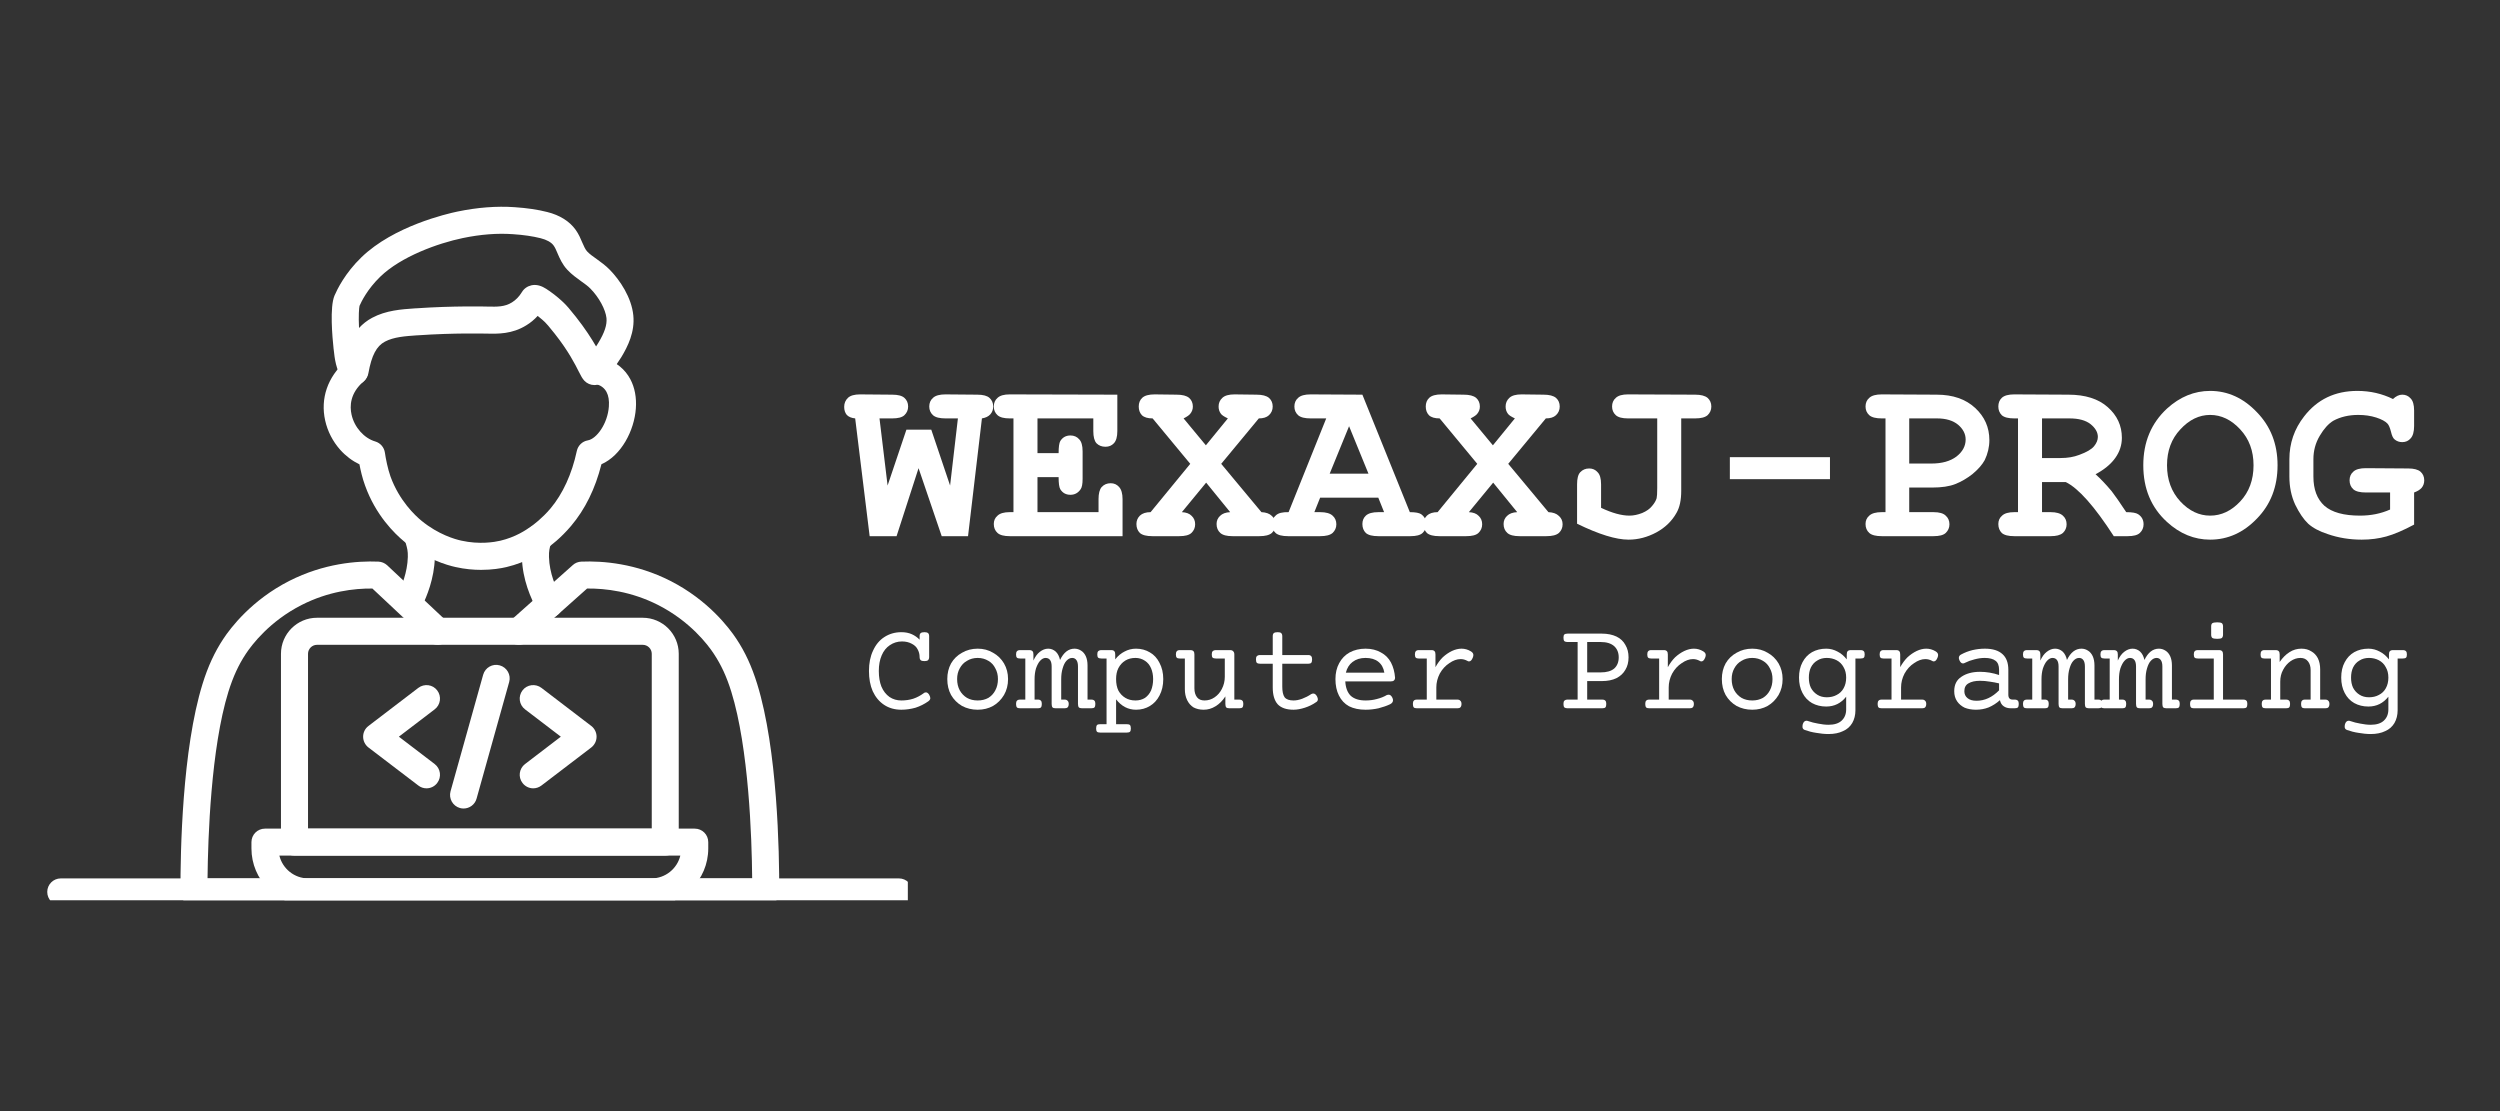 <svg xmlns="http://www.w3.org/2000/svg" xmlns:xlink="http://www.w3.org/1999/xlink" width="180" viewBox="0 0 135 60" height="80" preserveAspectRatio="xMidYMid meet"><rect x="0" y="0" width="135" height="60" fill="#333333" stroke="none"/><defs><g></g><clipPath id="6473179a07"><path d="M 17 11.113 L 35 11.113 L 35 21 L 17 21 Z M 17 11.113 " clip-rule="nonzero"></path></clipPath><clipPath id="3ccf24cc76"><path d="M 9.648 30.305 L 42.094 30.305 L 42.094 48.613 L 9.648 48.613 Z M 9.648 30.305 " clip-rule="nonzero"></path></clipPath><clipPath id="c0fdb0f506"><path d="M 2.551 47.414 L 49.023 47.414 L 49.023 48.613 L 2.551 48.613 Z M 2.551 47.414 " clip-rule="nonzero"></path></clipPath><clipPath id="d982df3d5c"><path d="M 13.578 44.625 L 38.293 44.625 L 38.293 48.613 L 13.578 48.613 Z M 13.578 44.625 " clip-rule="nonzero"></path></clipPath></defs><g fill="#ffffff" fill-opacity="1"><g transform="translate(46.518, 38.247)"><g><path d="M 3.406 -4.109 C 3.488 -4.109 3.551 -4.094 3.594 -4.062 C 3.633 -4.031 3.656 -3.973 3.656 -3.891 L 3.656 -2.766 C 3.656 -2.691 3.633 -2.633 3.594 -2.594 C 3.551 -2.562 3.488 -2.547 3.406 -2.547 C 3.312 -2.547 3.242 -2.562 3.203 -2.594 C 3.16 -2.633 3.141 -2.691 3.141 -2.766 C 3.141 -2.922 3.102 -3.062 3.031 -3.188 C 2.969 -3.312 2.863 -3.41 2.719 -3.484 C 2.57 -3.566 2.395 -3.609 2.188 -3.609 C 1.945 -3.609 1.727 -3.539 1.531 -3.406 C 1.344 -3.281 1.195 -3.098 1.094 -2.859 C 0.988 -2.617 0.938 -2.336 0.938 -2.016 C 0.938 -1.691 0.984 -1.41 1.078 -1.172 C 1.18 -0.93 1.328 -0.742 1.516 -0.609 C 1.703 -0.484 1.914 -0.422 2.156 -0.422 C 2.383 -0.422 2.598 -0.453 2.797 -0.516 C 3.004 -0.586 3.191 -0.688 3.359 -0.812 C 3.391 -0.844 3.43 -0.859 3.484 -0.859 C 3.547 -0.859 3.602 -0.816 3.656 -0.734 C 3.695 -0.66 3.719 -0.598 3.719 -0.547 C 3.719 -0.484 3.68 -0.426 3.609 -0.375 C 3.398 -0.227 3.172 -0.113 2.922 -0.031 C 2.672 0.039 2.414 0.078 2.156 0.078 C 1.801 0.078 1.488 -0.008 1.219 -0.188 C 0.957 -0.363 0.754 -0.609 0.609 -0.922 C 0.473 -1.234 0.406 -1.598 0.406 -2.016 C 0.406 -2.43 0.477 -2.797 0.625 -3.109 C 0.77 -3.43 0.973 -3.676 1.234 -3.844 C 1.504 -4.02 1.812 -4.109 2.156 -4.109 C 2.375 -4.109 2.562 -4.07 2.719 -4 C 2.883 -3.926 3.023 -3.828 3.141 -3.703 L 3.141 -3.891 C 3.141 -3.973 3.16 -4.031 3.203 -4.062 C 3.242 -4.094 3.312 -4.109 3.406 -4.109 Z M 3.406 -4.109 "></path></g></g><g transform="translate(50.701, 38.247)"><g><path d="M 2.094 -3.219 C 2.406 -3.219 2.68 -3.145 2.922 -3 C 3.172 -2.863 3.367 -2.672 3.516 -2.422 C 3.66 -2.172 3.734 -1.891 3.734 -1.578 C 3.734 -1.254 3.66 -0.969 3.516 -0.719 C 3.367 -0.469 3.172 -0.27 2.922 -0.125 C 2.68 0.008 2.406 0.078 2.094 0.078 C 1.781 0.078 1.5 0.008 1.25 -0.125 C 1 -0.27 0.801 -0.469 0.656 -0.719 C 0.52 -0.969 0.453 -1.254 0.453 -1.578 C 0.453 -1.891 0.52 -2.172 0.656 -2.422 C 0.801 -2.672 1 -2.863 1.25 -3 C 1.5 -3.145 1.781 -3.219 2.094 -3.219 Z M 2.094 -2.719 C 1.875 -2.719 1.68 -2.664 1.516 -2.562 C 1.348 -2.469 1.219 -2.332 1.125 -2.156 C 1.031 -1.988 0.984 -1.797 0.984 -1.578 C 0.984 -1.348 1.031 -1.145 1.125 -0.969 C 1.219 -0.801 1.348 -0.664 1.516 -0.562 C 1.68 -0.469 1.875 -0.422 2.094 -0.422 C 2.312 -0.422 2.504 -0.469 2.672 -0.562 C 2.836 -0.664 2.961 -0.801 3.047 -0.969 C 3.141 -1.145 3.188 -1.348 3.188 -1.578 C 3.188 -1.797 3.141 -1.988 3.047 -2.156 C 2.961 -2.332 2.836 -2.469 2.672 -2.562 C 2.504 -2.664 2.312 -2.719 2.094 -2.719 Z M 2.094 -2.719 "></path></g></g><g transform="translate(54.883, 38.247)"><g><path d="M 4.047 -0.469 C 4.129 -0.469 4.188 -0.445 4.219 -0.406 C 4.25 -0.375 4.266 -0.316 4.266 -0.234 C 4.266 -0.148 4.25 -0.086 4.219 -0.047 C 4.188 -0.016 4.129 0 4.047 0 L 3.547 0 C 3.473 0 3.414 -0.016 3.375 -0.047 C 3.344 -0.086 3.328 -0.148 3.328 -0.234 L 3.328 -2.25 C 3.328 -2.406 3.301 -2.52 3.25 -2.594 C 3.195 -2.676 3.117 -2.719 3.016 -2.719 C 2.898 -2.719 2.797 -2.664 2.703 -2.562 C 2.617 -2.469 2.551 -2.332 2.5 -2.156 C 2.445 -1.977 2.422 -1.781 2.422 -1.562 L 2.422 -0.469 L 2.609 -0.469 C 2.68 -0.469 2.734 -0.445 2.766 -0.406 C 2.805 -0.375 2.828 -0.316 2.828 -0.234 C 2.828 -0.148 2.805 -0.086 2.766 -0.047 C 2.734 -0.016 2.68 0 2.609 0 L 2.125 0 C 2.039 0 1.984 -0.016 1.953 -0.047 C 1.922 -0.086 1.906 -0.148 1.906 -0.234 L 1.906 -2.25 C 1.906 -2.406 1.879 -2.52 1.828 -2.594 C 1.773 -2.676 1.691 -2.719 1.578 -2.719 C 1.473 -2.719 1.375 -2.664 1.281 -2.562 C 1.195 -2.469 1.125 -2.332 1.062 -2.156 C 1.008 -1.977 0.984 -1.781 0.984 -1.562 L 0.984 -0.469 L 1.172 -0.469 C 1.242 -0.469 1.297 -0.445 1.328 -0.406 C 1.359 -0.375 1.375 -0.316 1.375 -0.234 C 1.375 -0.148 1.359 -0.086 1.328 -0.047 C 1.297 -0.016 1.242 0 1.172 0 L 0.203 0 C 0.117 0 0.062 -0.016 0.031 -0.047 C 0 -0.086 -0.016 -0.148 -0.016 -0.234 C -0.016 -0.316 0 -0.375 0.031 -0.406 C 0.062 -0.445 0.117 -0.469 0.203 -0.469 L 0.484 -0.469 L 0.484 -2.688 L 0.203 -2.688 C 0.117 -2.688 0.062 -2.703 0.031 -2.734 C 0 -2.766 -0.016 -2.82 -0.016 -2.906 C -0.016 -2.988 0 -3.047 0.031 -3.078 C 0.062 -3.117 0.117 -3.141 0.203 -3.141 L 0.703 -3.141 C 0.785 -3.141 0.844 -3.117 0.875 -3.078 C 0.906 -3.047 0.922 -2.988 0.922 -2.906 L 0.922 -2.578 C 1.016 -2.785 1.129 -2.941 1.266 -3.047 C 1.41 -3.16 1.562 -3.219 1.719 -3.219 C 1.875 -3.219 2.008 -3.164 2.125 -3.062 C 2.238 -2.957 2.316 -2.805 2.359 -2.609 C 2.555 -3.016 2.816 -3.219 3.141 -3.219 C 3.273 -3.219 3.395 -3.18 3.5 -3.109 C 3.602 -3.047 3.688 -2.945 3.75 -2.812 C 3.812 -2.676 3.844 -2.508 3.844 -2.312 L 3.844 -0.469 Z M 4.047 -0.469 "></path></g></g><g transform="translate(59.066, 38.247)"><g><path d="M 2.281 -3.219 C 2.562 -3.219 2.812 -3.148 3.031 -3.016 C 3.25 -2.891 3.422 -2.703 3.547 -2.453 C 3.68 -2.203 3.75 -1.91 3.75 -1.578 C 3.75 -1.234 3.68 -0.938 3.547 -0.688 C 3.422 -0.445 3.25 -0.258 3.031 -0.125 C 2.812 0.008 2.562 0.078 2.281 0.078 C 1.852 0.078 1.492 -0.109 1.203 -0.484 L 1.203 0.859 L 1.781 0.859 C 1.863 0.859 1.922 0.875 1.953 0.906 C 1.984 0.945 2 1.008 2 1.094 C 2 1.176 1.984 1.234 1.953 1.266 C 1.922 1.297 1.863 1.312 1.781 1.312 L 0.344 1.312 C 0.258 1.312 0.203 1.297 0.172 1.266 C 0.141 1.234 0.125 1.176 0.125 1.094 C 0.125 1.008 0.141 0.945 0.172 0.906 C 0.203 0.875 0.258 0.859 0.344 0.859 L 0.688 0.859 L 0.688 -2.688 L 0.406 -2.688 C 0.332 -2.688 0.273 -2.703 0.234 -2.734 C 0.203 -2.766 0.188 -2.82 0.188 -2.906 C 0.188 -2.988 0.203 -3.047 0.234 -3.078 C 0.273 -3.117 0.332 -3.141 0.406 -3.141 L 0.953 -3.141 C 1.023 -3.141 1.078 -3.117 1.109 -3.078 C 1.141 -3.047 1.156 -2.988 1.156 -2.906 L 1.156 -2.641 C 1.301 -2.828 1.469 -2.969 1.656 -3.062 C 1.844 -3.164 2.051 -3.219 2.281 -3.219 Z M 2.25 -2.719 C 2.039 -2.719 1.859 -2.672 1.703 -2.578 C 1.547 -2.484 1.422 -2.348 1.328 -2.172 C 1.242 -2.004 1.203 -1.805 1.203 -1.578 C 1.203 -1.336 1.242 -1.129 1.328 -0.953 C 1.422 -0.785 1.547 -0.656 1.703 -0.562 C 1.859 -0.469 2.039 -0.422 2.25 -0.422 C 2.445 -0.422 2.617 -0.469 2.766 -0.562 C 2.91 -0.664 3.02 -0.801 3.094 -0.969 C 3.164 -1.145 3.203 -1.348 3.203 -1.578 C 3.203 -1.797 3.164 -1.988 3.094 -2.156 C 3.02 -2.332 2.91 -2.469 2.766 -2.562 C 2.617 -2.664 2.445 -2.719 2.25 -2.719 Z M 2.25 -2.719 "></path></g></g><g transform="translate(63.248, 38.247)"><g><path d="M 3.188 -3.141 C 3.258 -3.141 3.312 -3.117 3.344 -3.078 C 3.383 -3.047 3.406 -2.988 3.406 -2.906 L 3.406 -0.469 L 3.672 -0.469 C 3.754 -0.469 3.812 -0.445 3.844 -0.406 C 3.875 -0.375 3.891 -0.316 3.891 -0.234 C 3.891 -0.148 3.875 -0.086 3.844 -0.047 C 3.812 -0.016 3.754 0 3.672 0 L 3.141 0 C 3.055 0 3 -0.016 2.969 -0.047 C 2.938 -0.086 2.922 -0.148 2.922 -0.234 L 2.922 -0.641 C 2.773 -0.41 2.598 -0.234 2.391 -0.109 C 2.191 0.016 1.977 0.078 1.75 0.078 C 1.539 0.078 1.359 0.035 1.203 -0.047 C 1.055 -0.141 0.941 -0.27 0.859 -0.438 C 0.773 -0.613 0.734 -0.812 0.734 -1.031 L 0.734 -2.688 L 0.453 -2.688 C 0.379 -2.688 0.328 -2.703 0.297 -2.734 C 0.266 -2.766 0.25 -2.82 0.25 -2.906 C 0.25 -2.988 0.266 -3.047 0.297 -3.078 C 0.328 -3.117 0.379 -3.141 0.453 -3.141 L 1.031 -3.141 C 1.113 -3.141 1.172 -3.117 1.203 -3.078 C 1.234 -3.047 1.25 -2.988 1.25 -2.906 L 1.25 -1.078 C 1.25 -0.879 1.297 -0.719 1.391 -0.594 C 1.484 -0.477 1.617 -0.422 1.797 -0.422 C 1.992 -0.422 2.176 -0.477 2.344 -0.594 C 2.508 -0.707 2.641 -0.859 2.734 -1.047 C 2.836 -1.242 2.891 -1.461 2.891 -1.703 L 2.891 -2.688 L 2.406 -2.688 C 2.332 -2.688 2.273 -2.703 2.234 -2.734 C 2.203 -2.766 2.188 -2.82 2.188 -2.906 C 2.188 -2.988 2.203 -3.047 2.234 -3.078 C 2.273 -3.117 2.332 -3.141 2.406 -3.141 Z M 3.188 -3.141 "></path></g></g><g transform="translate(67.431, 38.247)"><g><path d="M 1.562 -4.109 C 1.656 -4.109 1.719 -4.094 1.75 -4.062 C 1.789 -4.031 1.812 -3.973 1.812 -3.891 L 1.812 -2.875 L 3.219 -2.875 C 3.289 -2.875 3.344 -2.852 3.375 -2.812 C 3.406 -2.781 3.422 -2.723 3.422 -2.641 C 3.422 -2.555 3.406 -2.492 3.375 -2.453 C 3.344 -2.422 3.289 -2.406 3.219 -2.406 L 1.812 -2.406 L 1.812 -1.172 C 1.812 -0.91 1.852 -0.719 1.938 -0.594 C 2.031 -0.477 2.191 -0.422 2.422 -0.422 C 2.566 -0.422 2.723 -0.453 2.891 -0.516 C 3.055 -0.578 3.219 -0.66 3.375 -0.766 C 3.414 -0.785 3.453 -0.797 3.484 -0.797 C 3.566 -0.797 3.633 -0.742 3.688 -0.641 C 3.719 -0.578 3.734 -0.523 3.734 -0.484 C 3.734 -0.41 3.691 -0.352 3.609 -0.312 C 3.441 -0.195 3.25 -0.102 3.031 -0.031 C 2.812 0.039 2.609 0.078 2.422 0.078 C 2.035 0.078 1.75 -0.02 1.562 -0.219 C 1.383 -0.426 1.297 -0.727 1.297 -1.125 L 1.297 -2.406 L 0.609 -2.406 C 0.535 -2.406 0.477 -2.422 0.438 -2.453 C 0.406 -2.492 0.391 -2.555 0.391 -2.641 C 0.391 -2.723 0.406 -2.781 0.438 -2.812 C 0.477 -2.852 0.535 -2.875 0.609 -2.875 L 1.297 -2.875 L 1.297 -3.891 C 1.297 -3.973 1.316 -4.031 1.359 -4.062 C 1.398 -4.094 1.469 -4.109 1.562 -4.109 Z M 1.562 -4.109 "></path></g></g><g transform="translate(71.614, 38.247)"><g><path d="M 2.125 -3.219 C 2.445 -3.219 2.723 -3.148 2.953 -3.016 C 3.191 -2.891 3.375 -2.707 3.5 -2.469 C 3.625 -2.227 3.695 -1.957 3.719 -1.656 C 3.719 -1.582 3.695 -1.531 3.656 -1.5 C 3.625 -1.469 3.57 -1.453 3.5 -1.453 L 1.031 -1.453 C 1.051 -1.109 1.148 -0.848 1.328 -0.672 C 1.516 -0.504 1.781 -0.422 2.125 -0.422 C 2.332 -0.422 2.535 -0.445 2.734 -0.5 C 2.941 -0.551 3.125 -0.625 3.281 -0.719 C 3.312 -0.727 3.344 -0.734 3.375 -0.734 C 3.457 -0.734 3.523 -0.676 3.578 -0.562 C 3.598 -0.508 3.609 -0.469 3.609 -0.438 C 3.609 -0.344 3.555 -0.27 3.453 -0.219 C 3.273 -0.133 3.066 -0.062 2.828 0 C 2.598 0.051 2.363 0.078 2.125 0.078 C 1.781 0.078 1.484 0.016 1.234 -0.109 C 0.992 -0.242 0.812 -0.438 0.688 -0.688 C 0.562 -0.938 0.5 -1.234 0.5 -1.578 C 0.5 -1.898 0.566 -2.188 0.703 -2.438 C 0.836 -2.688 1.023 -2.879 1.266 -3.016 C 1.516 -3.148 1.801 -3.219 2.125 -3.219 Z M 2.125 -2.719 C 1.844 -2.719 1.609 -2.645 1.422 -2.5 C 1.242 -2.363 1.125 -2.172 1.062 -1.922 L 3.141 -1.922 C 3.098 -2.18 2.988 -2.379 2.812 -2.516 C 2.645 -2.648 2.414 -2.719 2.125 -2.719 Z M 2.125 -2.719 "></path></g></g><g transform="translate(75.796, 38.247)"><g><path d="M 3.125 -3.219 C 3.301 -3.219 3.469 -3.172 3.625 -3.078 C 3.719 -3.023 3.766 -2.957 3.766 -2.875 C 3.766 -2.832 3.754 -2.785 3.734 -2.734 C 3.68 -2.598 3.613 -2.531 3.531 -2.531 C 3.5 -2.531 3.469 -2.539 3.438 -2.562 C 3.32 -2.625 3.203 -2.656 3.078 -2.656 C 2.879 -2.656 2.676 -2.582 2.469 -2.438 C 2.258 -2.301 2.086 -2.113 1.953 -1.875 C 1.828 -1.633 1.766 -1.383 1.766 -1.125 L 1.766 -0.469 L 2.906 -0.469 C 2.977 -0.469 3.031 -0.445 3.062 -0.406 C 3.102 -0.375 3.125 -0.316 3.125 -0.234 C 3.125 -0.148 3.102 -0.086 3.062 -0.047 C 3.031 -0.016 2.977 0 2.906 0 L 0.719 0 C 0.633 0 0.578 -0.016 0.547 -0.047 C 0.516 -0.086 0.5 -0.148 0.5 -0.234 C 0.5 -0.316 0.516 -0.375 0.547 -0.406 C 0.578 -0.445 0.633 -0.469 0.719 -0.469 L 1.25 -0.469 L 1.25 -2.688 L 0.812 -2.688 C 0.738 -2.688 0.688 -2.703 0.656 -2.734 C 0.625 -2.766 0.609 -2.82 0.609 -2.906 C 0.609 -2.988 0.625 -3.047 0.656 -3.078 C 0.688 -3.117 0.738 -3.141 0.812 -3.141 L 1.516 -3.141 C 1.586 -3.141 1.641 -3.117 1.672 -3.078 C 1.703 -3.047 1.719 -2.988 1.719 -2.906 L 1.719 -2.219 C 1.832 -2.426 1.961 -2.602 2.109 -2.75 C 2.266 -2.895 2.43 -3.008 2.609 -3.094 C 2.785 -3.176 2.957 -3.219 3.125 -3.219 Z M 3.125 -3.219 "></path></g></g><g transform="translate(79.979, 38.247)"><g></g></g><g transform="translate(84.161, 38.247)"><g><path d="M 2.344 -4.031 C 2.645 -4.031 2.906 -3.977 3.125 -3.875 C 3.344 -3.77 3.504 -3.617 3.609 -3.422 C 3.723 -3.234 3.781 -3.008 3.781 -2.75 C 3.781 -2.488 3.723 -2.266 3.609 -2.078 C 3.504 -1.891 3.344 -1.738 3.125 -1.625 C 2.906 -1.52 2.645 -1.469 2.344 -1.469 L 1.547 -1.469 L 1.547 -0.469 L 2.359 -0.469 C 2.441 -0.469 2.5 -0.445 2.531 -0.406 C 2.562 -0.375 2.578 -0.316 2.578 -0.234 C 2.578 -0.148 2.562 -0.086 2.531 -0.047 C 2.5 -0.016 2.441 0 2.359 0 L 0.484 0 C 0.41 0 0.352 -0.016 0.312 -0.047 C 0.281 -0.086 0.266 -0.148 0.266 -0.234 C 0.266 -0.316 0.281 -0.375 0.312 -0.406 C 0.352 -0.445 0.41 -0.469 0.484 -0.469 L 1.031 -0.469 L 1.031 -3.578 L 0.484 -3.578 C 0.41 -3.578 0.352 -3.594 0.312 -3.625 C 0.281 -3.664 0.266 -3.727 0.266 -3.812 C 0.266 -3.895 0.281 -3.953 0.312 -3.984 C 0.352 -4.016 0.41 -4.031 0.484 -4.031 Z M 1.547 -1.938 L 2.281 -1.938 C 2.594 -1.938 2.832 -2.004 3 -2.141 C 3.164 -2.285 3.25 -2.488 3.25 -2.75 C 3.25 -3.008 3.164 -3.211 3 -3.359 C 2.832 -3.504 2.594 -3.578 2.281 -3.578 L 1.547 -3.578 Z M 1.547 -1.938 "></path></g></g><g transform="translate(88.344, 38.247)"><g><path d="M 3.125 -3.219 C 3.301 -3.219 3.469 -3.172 3.625 -3.078 C 3.719 -3.023 3.766 -2.957 3.766 -2.875 C 3.766 -2.832 3.754 -2.785 3.734 -2.734 C 3.68 -2.598 3.613 -2.531 3.531 -2.531 C 3.5 -2.531 3.469 -2.539 3.438 -2.562 C 3.32 -2.625 3.203 -2.656 3.078 -2.656 C 2.879 -2.656 2.676 -2.582 2.469 -2.438 C 2.258 -2.301 2.086 -2.113 1.953 -1.875 C 1.828 -1.633 1.766 -1.383 1.766 -1.125 L 1.766 -0.469 L 2.906 -0.469 C 2.977 -0.469 3.031 -0.445 3.062 -0.406 C 3.102 -0.375 3.125 -0.316 3.125 -0.234 C 3.125 -0.148 3.102 -0.086 3.062 -0.047 C 3.031 -0.016 2.977 0 2.906 0 L 0.719 0 C 0.633 0 0.578 -0.016 0.547 -0.047 C 0.516 -0.086 0.5 -0.148 0.5 -0.234 C 0.5 -0.316 0.516 -0.375 0.547 -0.406 C 0.578 -0.445 0.633 -0.469 0.719 -0.469 L 1.25 -0.469 L 1.25 -2.688 L 0.812 -2.688 C 0.738 -2.688 0.688 -2.703 0.656 -2.734 C 0.625 -2.766 0.609 -2.82 0.609 -2.906 C 0.609 -2.988 0.625 -3.047 0.656 -3.078 C 0.688 -3.117 0.738 -3.141 0.812 -3.141 L 1.516 -3.141 C 1.586 -3.141 1.641 -3.117 1.672 -3.078 C 1.703 -3.047 1.719 -2.988 1.719 -2.906 L 1.719 -2.219 C 1.832 -2.426 1.961 -2.602 2.109 -2.75 C 2.266 -2.895 2.43 -3.008 2.609 -3.094 C 2.785 -3.176 2.957 -3.219 3.125 -3.219 Z M 3.125 -3.219 "></path></g></g><g transform="translate(92.527, 38.247)"><g><path d="M 2.094 -3.219 C 2.406 -3.219 2.68 -3.145 2.922 -3 C 3.172 -2.863 3.367 -2.672 3.516 -2.422 C 3.66 -2.172 3.734 -1.891 3.734 -1.578 C 3.734 -1.254 3.66 -0.969 3.516 -0.719 C 3.367 -0.469 3.172 -0.27 2.922 -0.125 C 2.68 0.008 2.406 0.078 2.094 0.078 C 1.781 0.078 1.5 0.008 1.25 -0.125 C 1 -0.27 0.801 -0.469 0.656 -0.719 C 0.52 -0.969 0.453 -1.254 0.453 -1.578 C 0.453 -1.891 0.52 -2.172 0.656 -2.422 C 0.801 -2.672 1 -2.863 1.25 -3 C 1.5 -3.145 1.781 -3.219 2.094 -3.219 Z M 2.094 -2.719 C 1.875 -2.719 1.68 -2.664 1.516 -2.562 C 1.348 -2.469 1.219 -2.332 1.125 -2.156 C 1.031 -1.988 0.984 -1.797 0.984 -1.578 C 0.984 -1.348 1.031 -1.145 1.125 -0.969 C 1.219 -0.801 1.348 -0.664 1.516 -0.562 C 1.68 -0.469 1.875 -0.422 2.094 -0.422 C 2.312 -0.422 2.504 -0.469 2.672 -0.562 C 2.836 -0.664 2.961 -0.801 3.047 -0.969 C 3.141 -1.145 3.188 -1.348 3.188 -1.578 C 3.188 -1.797 3.141 -1.988 3.047 -2.156 C 2.961 -2.332 2.836 -2.469 2.672 -2.562 C 2.504 -2.664 2.312 -2.719 2.094 -2.719 Z M 2.094 -2.719 "></path></g></g><g transform="translate(96.709, 38.247)"><g><path d="M 1.906 -3.219 C 2.125 -3.219 2.328 -3.164 2.516 -3.062 C 2.703 -2.969 2.867 -2.828 3.016 -2.641 L 3.016 -2.906 C 3.016 -2.988 3.031 -3.047 3.062 -3.078 C 3.094 -3.117 3.148 -3.141 3.234 -3.141 L 3.766 -3.141 C 3.848 -3.141 3.906 -3.117 3.938 -3.078 C 3.969 -3.047 3.984 -2.988 3.984 -2.906 C 3.984 -2.82 3.969 -2.766 3.938 -2.734 C 3.906 -2.703 3.848 -2.688 3.766 -2.688 L 3.484 -2.688 L 3.484 0.109 C 3.484 0.367 3.426 0.598 3.312 0.797 C 3.195 0.992 3.031 1.141 2.812 1.234 C 2.602 1.336 2.344 1.391 2.031 1.391 C 1.812 1.391 1.594 1.367 1.375 1.328 C 1.156 1.297 0.945 1.242 0.75 1.172 C 0.664 1.141 0.625 1.082 0.625 1 C 0.625 0.957 0.629 0.91 0.641 0.859 C 0.68 0.734 0.75 0.672 0.844 0.672 C 0.863 0.672 0.891 0.676 0.922 0.688 C 1.098 0.75 1.281 0.797 1.469 0.828 C 1.664 0.867 1.852 0.891 2.031 0.891 C 2.344 0.891 2.578 0.816 2.734 0.672 C 2.898 0.523 2.984 0.32 2.984 0.062 L 2.984 -0.625 C 2.703 -0.27 2.344 -0.094 1.906 -0.094 C 1.625 -0.094 1.367 -0.156 1.141 -0.281 C 0.922 -0.406 0.75 -0.586 0.625 -0.828 C 0.5 -1.066 0.438 -1.344 0.438 -1.656 C 0.438 -1.977 0.5 -2.254 0.625 -2.484 C 0.75 -2.723 0.922 -2.906 1.141 -3.031 C 1.367 -3.156 1.625 -3.219 1.906 -3.219 Z M 1.938 -2.719 C 1.738 -2.719 1.566 -2.672 1.422 -2.578 C 1.273 -2.492 1.16 -2.367 1.078 -2.203 C 1.004 -2.047 0.969 -1.863 0.969 -1.656 C 0.969 -1.445 1.004 -1.266 1.078 -1.109 C 1.16 -0.953 1.273 -0.828 1.422 -0.734 C 1.566 -0.641 1.738 -0.594 1.938 -0.594 C 2.133 -0.594 2.312 -0.633 2.469 -0.719 C 2.633 -0.801 2.758 -0.922 2.844 -1.078 C 2.938 -1.242 2.984 -1.438 2.984 -1.656 C 2.984 -1.875 2.938 -2.062 2.844 -2.219 C 2.758 -2.383 2.633 -2.508 2.469 -2.594 C 2.312 -2.676 2.133 -2.719 1.938 -2.719 Z M 1.938 -2.719 "></path></g></g><g transform="translate(100.892, 38.247)"><g><path d="M 3.125 -3.219 C 3.301 -3.219 3.469 -3.172 3.625 -3.078 C 3.719 -3.023 3.766 -2.957 3.766 -2.875 C 3.766 -2.832 3.754 -2.785 3.734 -2.734 C 3.68 -2.598 3.613 -2.531 3.531 -2.531 C 3.5 -2.531 3.469 -2.539 3.438 -2.562 C 3.32 -2.625 3.203 -2.656 3.078 -2.656 C 2.879 -2.656 2.676 -2.582 2.469 -2.438 C 2.258 -2.301 2.086 -2.113 1.953 -1.875 C 1.828 -1.633 1.766 -1.383 1.766 -1.125 L 1.766 -0.469 L 2.906 -0.469 C 2.977 -0.469 3.031 -0.445 3.062 -0.406 C 3.102 -0.375 3.125 -0.316 3.125 -0.234 C 3.125 -0.148 3.102 -0.086 3.062 -0.047 C 3.031 -0.016 2.977 0 2.906 0 L 0.719 0 C 0.633 0 0.578 -0.016 0.547 -0.047 C 0.516 -0.086 0.5 -0.148 0.5 -0.234 C 0.5 -0.316 0.516 -0.375 0.547 -0.406 C 0.578 -0.445 0.633 -0.469 0.719 -0.469 L 1.25 -0.469 L 1.25 -2.688 L 0.812 -2.688 C 0.738 -2.688 0.688 -2.703 0.656 -2.734 C 0.625 -2.766 0.609 -2.82 0.609 -2.906 C 0.609 -2.988 0.625 -3.047 0.656 -3.078 C 0.688 -3.117 0.738 -3.141 0.812 -3.141 L 1.516 -3.141 C 1.586 -3.141 1.641 -3.117 1.672 -3.078 C 1.703 -3.047 1.719 -2.988 1.719 -2.906 L 1.719 -2.219 C 1.832 -2.426 1.961 -2.602 2.109 -2.75 C 2.266 -2.895 2.43 -3.008 2.609 -3.094 C 2.785 -3.176 2.957 -3.219 3.125 -3.219 Z M 3.125 -3.219 "></path></g></g><g transform="translate(105.075, 38.247)"><g><path d="M 2.109 -3.219 C 2.535 -3.219 2.852 -3.117 3.062 -2.922 C 3.27 -2.734 3.375 -2.453 3.375 -2.078 L 3.375 -0.734 C 3.375 -0.555 3.453 -0.469 3.609 -0.469 L 3.719 -0.469 C 3.801 -0.469 3.859 -0.445 3.891 -0.406 C 3.922 -0.375 3.938 -0.316 3.938 -0.234 C 3.938 -0.148 3.922 -0.086 3.891 -0.047 C 3.859 -0.016 3.801 0 3.719 0 L 3.516 0 C 3.359 0 3.227 -0.035 3.125 -0.109 C 3.02 -0.18 2.953 -0.289 2.922 -0.438 C 2.734 -0.27 2.531 -0.141 2.312 -0.047 C 2.102 0.035 1.875 0.078 1.625 0.078 C 1.395 0.078 1.191 0.039 1.016 -0.031 C 0.848 -0.113 0.711 -0.227 0.609 -0.375 C 0.504 -0.531 0.453 -0.711 0.453 -0.922 C 0.453 -1.273 0.582 -1.535 0.844 -1.703 C 1.102 -1.879 1.438 -1.969 1.844 -1.969 C 2.195 -1.969 2.539 -1.91 2.875 -1.797 L 2.875 -2.078 C 2.875 -2.305 2.812 -2.469 2.688 -2.562 C 2.562 -2.664 2.363 -2.719 2.094 -2.719 C 1.914 -2.719 1.734 -2.691 1.547 -2.641 C 1.367 -2.598 1.195 -2.535 1.031 -2.453 C 1 -2.43 0.961 -2.422 0.922 -2.422 C 0.848 -2.422 0.785 -2.477 0.734 -2.594 C 0.711 -2.645 0.703 -2.688 0.703 -2.719 C 0.703 -2.801 0.742 -2.863 0.828 -2.906 C 1.016 -3.008 1.219 -3.086 1.438 -3.141 C 1.656 -3.191 1.879 -3.219 2.109 -3.219 Z M 1.844 -1.484 C 1.582 -1.484 1.375 -1.438 1.219 -1.344 C 1.07 -1.258 1 -1.117 1 -0.922 C 1 -0.766 1.055 -0.641 1.172 -0.547 C 1.285 -0.453 1.445 -0.406 1.656 -0.406 C 2.102 -0.406 2.508 -0.594 2.875 -0.969 L 2.875 -1.344 C 2.719 -1.383 2.551 -1.414 2.375 -1.438 C 2.195 -1.469 2.02 -1.484 1.844 -1.484 Z M 1.844 -1.484 "></path></g></g><g transform="translate(109.257, 38.247)"><g><path d="M 4.047 -0.469 C 4.129 -0.469 4.188 -0.445 4.219 -0.406 C 4.25 -0.375 4.266 -0.316 4.266 -0.234 C 4.266 -0.148 4.25 -0.086 4.219 -0.047 C 4.188 -0.016 4.129 0 4.047 0 L 3.547 0 C 3.473 0 3.414 -0.016 3.375 -0.047 C 3.344 -0.086 3.328 -0.148 3.328 -0.234 L 3.328 -2.25 C 3.328 -2.406 3.301 -2.52 3.25 -2.594 C 3.195 -2.676 3.117 -2.719 3.016 -2.719 C 2.898 -2.719 2.797 -2.664 2.703 -2.562 C 2.617 -2.469 2.551 -2.332 2.5 -2.156 C 2.445 -1.977 2.422 -1.781 2.422 -1.562 L 2.422 -0.469 L 2.609 -0.469 C 2.68 -0.469 2.734 -0.445 2.766 -0.406 C 2.805 -0.375 2.828 -0.316 2.828 -0.234 C 2.828 -0.148 2.805 -0.086 2.766 -0.047 C 2.734 -0.016 2.68 0 2.609 0 L 2.125 0 C 2.039 0 1.984 -0.016 1.953 -0.047 C 1.922 -0.086 1.906 -0.148 1.906 -0.234 L 1.906 -2.25 C 1.906 -2.406 1.879 -2.52 1.828 -2.594 C 1.773 -2.676 1.691 -2.719 1.578 -2.719 C 1.473 -2.719 1.375 -2.664 1.281 -2.562 C 1.195 -2.469 1.125 -2.332 1.062 -2.156 C 1.008 -1.977 0.984 -1.781 0.984 -1.562 L 0.984 -0.469 L 1.172 -0.469 C 1.242 -0.469 1.297 -0.445 1.328 -0.406 C 1.359 -0.375 1.375 -0.316 1.375 -0.234 C 1.375 -0.148 1.359 -0.086 1.328 -0.047 C 1.297 -0.016 1.242 0 1.172 0 L 0.203 0 C 0.117 0 0.062 -0.016 0.031 -0.047 C 0 -0.086 -0.016 -0.148 -0.016 -0.234 C -0.016 -0.316 0 -0.375 0.031 -0.406 C 0.062 -0.445 0.117 -0.469 0.203 -0.469 L 0.484 -0.469 L 0.484 -2.688 L 0.203 -2.688 C 0.117 -2.688 0.062 -2.703 0.031 -2.734 C 0 -2.766 -0.016 -2.82 -0.016 -2.906 C -0.016 -2.988 0 -3.047 0.031 -3.078 C 0.062 -3.117 0.117 -3.141 0.203 -3.141 L 0.703 -3.141 C 0.785 -3.141 0.844 -3.117 0.875 -3.078 C 0.906 -3.047 0.922 -2.988 0.922 -2.906 L 0.922 -2.578 C 1.016 -2.785 1.129 -2.941 1.266 -3.047 C 1.41 -3.16 1.562 -3.219 1.719 -3.219 C 1.875 -3.219 2.008 -3.164 2.125 -3.062 C 2.238 -2.957 2.316 -2.805 2.359 -2.609 C 2.555 -3.016 2.816 -3.219 3.141 -3.219 C 3.273 -3.219 3.395 -3.18 3.5 -3.109 C 3.602 -3.047 3.688 -2.945 3.75 -2.812 C 3.812 -2.676 3.844 -2.508 3.844 -2.312 L 3.844 -0.469 Z M 4.047 -0.469 "></path></g></g><g transform="translate(113.44, 38.247)"><g><path d="M 4.047 -0.469 C 4.129 -0.469 4.188 -0.445 4.219 -0.406 C 4.25 -0.375 4.266 -0.316 4.266 -0.234 C 4.266 -0.148 4.25 -0.086 4.219 -0.047 C 4.188 -0.016 4.129 0 4.047 0 L 3.547 0 C 3.473 0 3.414 -0.016 3.375 -0.047 C 3.344 -0.086 3.328 -0.148 3.328 -0.234 L 3.328 -2.25 C 3.328 -2.406 3.301 -2.52 3.25 -2.594 C 3.195 -2.676 3.117 -2.719 3.016 -2.719 C 2.898 -2.719 2.797 -2.664 2.703 -2.562 C 2.617 -2.469 2.551 -2.332 2.5 -2.156 C 2.445 -1.977 2.422 -1.781 2.422 -1.562 L 2.422 -0.469 L 2.609 -0.469 C 2.68 -0.469 2.734 -0.445 2.766 -0.406 C 2.805 -0.375 2.828 -0.316 2.828 -0.234 C 2.828 -0.148 2.805 -0.086 2.766 -0.047 C 2.734 -0.016 2.68 0 2.609 0 L 2.125 0 C 2.039 0 1.984 -0.016 1.953 -0.047 C 1.922 -0.086 1.906 -0.148 1.906 -0.234 L 1.906 -2.25 C 1.906 -2.406 1.879 -2.52 1.828 -2.594 C 1.773 -2.676 1.691 -2.719 1.578 -2.719 C 1.473 -2.719 1.375 -2.664 1.281 -2.562 C 1.195 -2.469 1.125 -2.332 1.062 -2.156 C 1.008 -1.977 0.984 -1.781 0.984 -1.562 L 0.984 -0.469 L 1.172 -0.469 C 1.242 -0.469 1.297 -0.445 1.328 -0.406 C 1.359 -0.375 1.375 -0.316 1.375 -0.234 C 1.375 -0.148 1.359 -0.086 1.328 -0.047 C 1.297 -0.016 1.242 0 1.172 0 L 0.203 0 C 0.117 0 0.062 -0.016 0.031 -0.047 C 0 -0.086 -0.016 -0.148 -0.016 -0.234 C -0.016 -0.316 0 -0.375 0.031 -0.406 C 0.062 -0.445 0.117 -0.469 0.203 -0.469 L 0.484 -0.469 L 0.484 -2.688 L 0.203 -2.688 C 0.117 -2.688 0.062 -2.703 0.031 -2.734 C 0 -2.766 -0.016 -2.82 -0.016 -2.906 C -0.016 -2.988 0 -3.047 0.031 -3.078 C 0.062 -3.117 0.117 -3.141 0.203 -3.141 L 0.703 -3.141 C 0.785 -3.141 0.844 -3.117 0.875 -3.078 C 0.906 -3.047 0.922 -2.988 0.922 -2.906 L 0.922 -2.578 C 1.016 -2.785 1.129 -2.941 1.266 -3.047 C 1.41 -3.16 1.562 -3.219 1.719 -3.219 C 1.875 -3.219 2.008 -3.164 2.125 -3.062 C 2.238 -2.957 2.316 -2.805 2.359 -2.609 C 2.555 -3.016 2.816 -3.219 3.141 -3.219 C 3.273 -3.219 3.395 -3.18 3.5 -3.109 C 3.602 -3.047 3.688 -2.945 3.75 -2.812 C 3.812 -2.676 3.844 -2.508 3.844 -2.312 L 3.844 -0.469 Z M 4.047 -0.469 "></path></g></g><g transform="translate(117.622, 38.247)"><g><path d="M 2.219 -3.141 C 2.289 -3.141 2.344 -3.117 2.375 -3.078 C 2.406 -3.047 2.422 -2.988 2.422 -2.906 L 2.422 -0.469 L 3.516 -0.469 C 3.598 -0.469 3.656 -0.445 3.688 -0.406 C 3.719 -0.375 3.734 -0.316 3.734 -0.234 C 3.734 -0.148 3.719 -0.086 3.688 -0.047 C 3.656 -0.016 3.598 0 3.516 0 L 0.844 0 C 0.77 0 0.719 -0.016 0.688 -0.047 C 0.656 -0.086 0.641 -0.148 0.641 -0.234 C 0.641 -0.316 0.656 -0.375 0.688 -0.406 C 0.719 -0.445 0.77 -0.469 0.844 -0.469 L 1.922 -0.469 L 1.922 -2.688 L 1.062 -2.688 C 0.977 -2.688 0.922 -2.703 0.891 -2.734 C 0.859 -2.766 0.844 -2.82 0.844 -2.906 C 0.844 -2.988 0.859 -3.047 0.891 -3.078 C 0.922 -3.117 0.977 -3.141 1.062 -3.141 Z M 2.109 -4.641 C 2.234 -4.641 2.316 -4.625 2.359 -4.594 C 2.398 -4.562 2.422 -4.504 2.422 -4.422 L 2.422 -3.969 C 2.422 -3.895 2.398 -3.836 2.359 -3.797 C 2.316 -3.766 2.234 -3.75 2.109 -3.75 C 1.984 -3.75 1.895 -3.766 1.844 -3.797 C 1.801 -3.836 1.781 -3.895 1.781 -3.969 L 1.781 -4.422 C 1.781 -4.504 1.801 -4.562 1.844 -4.594 C 1.895 -4.625 1.984 -4.641 2.109 -4.641 Z M 2.109 -4.641 "></path></g></g><g transform="translate(121.805, 38.247)"><g><path d="M 2.469 -3.219 C 2.676 -3.219 2.852 -3.172 3 -3.078 C 3.156 -2.992 3.273 -2.867 3.359 -2.703 C 3.441 -2.535 3.484 -2.336 3.484 -2.109 L 3.484 -0.469 L 3.766 -0.469 C 3.836 -0.469 3.891 -0.445 3.922 -0.406 C 3.961 -0.375 3.984 -0.316 3.984 -0.234 C 3.984 -0.148 3.961 -0.086 3.922 -0.047 C 3.891 -0.016 3.836 0 3.766 0 L 2.656 0 C 2.582 0 2.531 -0.016 2.5 -0.047 C 2.469 -0.086 2.453 -0.148 2.453 -0.234 C 2.453 -0.316 2.469 -0.375 2.5 -0.406 C 2.531 -0.445 2.582 -0.469 2.656 -0.469 L 2.969 -0.469 L 2.969 -2.062 C 2.969 -2.258 2.922 -2.414 2.828 -2.531 C 2.734 -2.656 2.598 -2.719 2.422 -2.719 C 2.234 -2.719 2.055 -2.66 1.891 -2.547 C 1.723 -2.43 1.586 -2.273 1.484 -2.078 C 1.379 -1.891 1.328 -1.676 1.328 -1.438 L 1.328 -0.469 L 1.641 -0.469 C 1.723 -0.469 1.781 -0.445 1.812 -0.406 C 1.844 -0.375 1.859 -0.316 1.859 -0.234 C 1.859 -0.148 1.844 -0.086 1.812 -0.047 C 1.781 -0.016 1.723 0 1.641 0 L 0.547 0 C 0.461 0 0.406 -0.016 0.375 -0.047 C 0.344 -0.086 0.328 -0.148 0.328 -0.234 C 0.328 -0.316 0.344 -0.375 0.375 -0.406 C 0.406 -0.445 0.461 -0.469 0.547 -0.469 L 0.828 -0.469 L 0.828 -2.688 L 0.469 -2.688 C 0.395 -2.688 0.344 -2.703 0.312 -2.734 C 0.281 -2.766 0.266 -2.82 0.266 -2.906 C 0.266 -2.988 0.281 -3.047 0.312 -3.078 C 0.344 -3.117 0.395 -3.141 0.469 -3.141 L 1.078 -3.141 C 1.16 -3.141 1.219 -3.117 1.25 -3.078 C 1.281 -3.047 1.297 -2.988 1.297 -2.906 L 1.297 -2.5 C 1.453 -2.727 1.629 -2.906 1.828 -3.031 C 2.023 -3.156 2.238 -3.219 2.469 -3.219 Z M 2.469 -3.219 "></path></g></g><g transform="translate(125.988, 38.247)"><g><path d="M 1.906 -3.219 C 2.125 -3.219 2.328 -3.164 2.516 -3.062 C 2.703 -2.969 2.867 -2.828 3.016 -2.641 L 3.016 -2.906 C 3.016 -2.988 3.031 -3.047 3.062 -3.078 C 3.094 -3.117 3.148 -3.141 3.234 -3.141 L 3.766 -3.141 C 3.848 -3.141 3.906 -3.117 3.938 -3.078 C 3.969 -3.047 3.984 -2.988 3.984 -2.906 C 3.984 -2.82 3.969 -2.766 3.938 -2.734 C 3.906 -2.703 3.848 -2.688 3.766 -2.688 L 3.484 -2.688 L 3.484 0.109 C 3.484 0.367 3.426 0.598 3.312 0.797 C 3.195 0.992 3.031 1.141 2.812 1.234 C 2.602 1.336 2.344 1.391 2.031 1.391 C 1.812 1.391 1.594 1.367 1.375 1.328 C 1.156 1.297 0.945 1.242 0.75 1.172 C 0.664 1.141 0.625 1.082 0.625 1 C 0.625 0.957 0.629 0.91 0.641 0.859 C 0.68 0.734 0.75 0.672 0.844 0.672 C 0.863 0.672 0.891 0.676 0.922 0.688 C 1.098 0.75 1.281 0.797 1.469 0.828 C 1.664 0.867 1.852 0.891 2.031 0.891 C 2.344 0.891 2.578 0.816 2.734 0.672 C 2.898 0.523 2.984 0.32 2.984 0.062 L 2.984 -0.625 C 2.703 -0.27 2.344 -0.094 1.906 -0.094 C 1.625 -0.094 1.367 -0.156 1.141 -0.281 C 0.922 -0.406 0.75 -0.586 0.625 -0.828 C 0.5 -1.066 0.438 -1.344 0.438 -1.656 C 0.438 -1.977 0.5 -2.254 0.625 -2.484 C 0.75 -2.723 0.922 -2.906 1.141 -3.031 C 1.367 -3.156 1.625 -3.219 1.906 -3.219 Z M 1.938 -2.719 C 1.738 -2.719 1.566 -2.672 1.422 -2.578 C 1.273 -2.492 1.16 -2.367 1.078 -2.203 C 1.004 -2.047 0.969 -1.863 0.969 -1.656 C 0.969 -1.445 1.004 -1.266 1.078 -1.109 C 1.16 -0.953 1.273 -0.828 1.422 -0.734 C 1.566 -0.641 1.738 -0.594 1.938 -0.594 C 2.133 -0.594 2.312 -0.633 2.469 -0.719 C 2.633 -0.801 2.758 -0.922 2.844 -1.078 C 2.938 -1.242 2.984 -1.438 2.984 -1.656 C 2.984 -1.875 2.938 -2.062 2.844 -2.219 C 2.758 -2.383 2.633 -2.508 2.469 -2.594 C 2.312 -2.676 2.133 -2.719 1.938 -2.719 Z M 1.938 -2.719 "></path></g></g></g><g fill="#ffffff" fill-opacity="1"><g transform="translate(45.727, 28.953)"><g><path d="M 3.875 -3.672 L 2.688 0 L 1.234 0 L 0.453 -6.359 C 0.254 -6.379 0.102 -6.441 0 -6.547 C -0.094 -6.66 -0.141 -6.805 -0.141 -6.984 C -0.141 -7.18 -0.07 -7.344 0.062 -7.469 C 0.195 -7.594 0.414 -7.656 0.719 -7.656 L 2.453 -7.641 C 2.766 -7.641 2.984 -7.582 3.109 -7.469 C 3.242 -7.352 3.312 -7.195 3.312 -7 C 3.312 -6.812 3.242 -6.656 3.109 -6.531 C 2.984 -6.414 2.766 -6.359 2.453 -6.359 L 1.766 -6.359 L 2.203 -2.734 L 3.219 -5.75 L 4.562 -5.75 L 5.578 -2.734 L 6 -6.359 L 5.328 -6.359 C 5.016 -6.359 4.789 -6.414 4.656 -6.531 C 4.52 -6.656 4.453 -6.812 4.453 -7 C 4.453 -7.195 4.52 -7.352 4.656 -7.469 C 4.789 -7.594 5.016 -7.656 5.328 -7.656 L 7.047 -7.641 C 7.359 -7.641 7.578 -7.582 7.703 -7.469 C 7.836 -7.352 7.906 -7.195 7.906 -7 C 7.906 -6.832 7.852 -6.691 7.75 -6.578 C 7.645 -6.461 7.492 -6.391 7.297 -6.359 L 6.547 0 L 5.125 0 Z M 3.875 -3.672 "></path></g></g></g><g fill="#ffffff" fill-opacity="1"><g transform="translate(53.477, 28.953)"><g><path d="M 2.547 -3.188 L 2.547 -1.297 L 5.844 -1.297 L 5.844 -2 C 5.844 -2.301 5.898 -2.52 6.016 -2.656 C 6.141 -2.789 6.301 -2.859 6.5 -2.859 C 6.688 -2.859 6.836 -2.789 6.953 -2.656 C 7.078 -2.52 7.141 -2.301 7.141 -2 L 7.141 0 L 1.047 0 C 0.742 0 0.523 -0.055 0.391 -0.172 C 0.254 -0.297 0.188 -0.457 0.188 -0.656 C 0.188 -0.844 0.254 -0.992 0.391 -1.109 C 0.523 -1.234 0.742 -1.297 1.047 -1.297 L 1.25 -1.297 L 1.25 -6.359 L 1.047 -6.359 C 0.742 -6.359 0.523 -6.414 0.391 -6.531 C 0.254 -6.656 0.188 -6.812 0.188 -7 C 0.188 -7.195 0.254 -7.352 0.391 -7.469 C 0.523 -7.594 0.742 -7.656 1.047 -7.656 L 6.859 -7.641 L 6.859 -5.672 C 6.859 -5.367 6.797 -5.148 6.672 -5.016 C 6.555 -4.891 6.406 -4.828 6.219 -4.828 C 6.02 -4.828 5.859 -4.891 5.734 -5.016 C 5.617 -5.148 5.562 -5.367 5.562 -5.672 L 5.562 -6.359 L 2.547 -6.359 L 2.547 -4.484 L 3.688 -4.484 C 3.688 -4.816 3.719 -5.035 3.781 -5.141 C 3.906 -5.336 4.086 -5.438 4.328 -5.438 C 4.523 -5.438 4.68 -5.367 4.797 -5.234 C 4.922 -5.109 4.984 -4.891 4.984 -4.578 L 4.984 -3.094 C 4.984 -2.812 4.945 -2.625 4.875 -2.531 C 4.738 -2.332 4.555 -2.234 4.328 -2.234 C 4.086 -2.234 3.906 -2.332 3.781 -2.531 C 3.719 -2.633 3.688 -2.852 3.688 -3.188 Z M 2.547 -3.188 "></path></g></g></g><g fill="#ffffff" fill-opacity="1"><g transform="translate(61.226, 28.953)"><g><path d="M 4.719 -3.906 L 6.891 -1.297 C 7.141 -1.285 7.328 -1.219 7.453 -1.094 C 7.586 -0.977 7.656 -0.828 7.656 -0.641 C 7.656 -0.453 7.586 -0.297 7.453 -0.172 C 7.316 -0.055 7.094 0 6.781 0 L 5.328 0 C 5.023 0 4.805 -0.055 4.672 -0.172 C 4.535 -0.297 4.469 -0.457 4.469 -0.656 C 4.469 -0.832 4.531 -0.977 4.656 -1.094 C 4.781 -1.219 4.961 -1.285 5.203 -1.297 L 3.906 -2.891 L 2.594 -1.297 C 2.832 -1.285 3.008 -1.219 3.125 -1.094 C 3.25 -0.977 3.312 -0.828 3.312 -0.641 C 3.312 -0.453 3.242 -0.297 3.109 -0.172 C 2.984 -0.055 2.766 0 2.453 0 L 1 0 C 0.688 0 0.461 -0.055 0.328 -0.172 C 0.203 -0.297 0.141 -0.457 0.141 -0.656 C 0.141 -0.832 0.203 -0.984 0.328 -1.109 C 0.461 -1.234 0.656 -1.297 0.906 -1.297 L 3.047 -3.906 L 1.016 -6.359 C 0.754 -6.359 0.562 -6.414 0.438 -6.531 C 0.32 -6.656 0.266 -6.812 0.266 -7 C 0.266 -7.195 0.328 -7.352 0.453 -7.469 C 0.586 -7.594 0.812 -7.656 1.125 -7.656 L 2.312 -7.641 C 2.625 -7.641 2.848 -7.582 2.984 -7.469 C 3.117 -7.352 3.188 -7.195 3.188 -7 C 3.188 -6.852 3.141 -6.723 3.047 -6.609 C 2.992 -6.535 2.875 -6.453 2.688 -6.359 L 3.891 -4.906 L 5.078 -6.359 C 4.879 -6.453 4.754 -6.535 4.703 -6.609 C 4.617 -6.723 4.578 -6.852 4.578 -7 C 4.578 -7.188 4.645 -7.344 4.781 -7.469 C 4.914 -7.594 5.133 -7.656 5.438 -7.656 L 6.625 -7.641 C 6.938 -7.641 7.16 -7.582 7.297 -7.469 C 7.43 -7.352 7.5 -7.195 7.5 -7 C 7.5 -6.812 7.43 -6.656 7.297 -6.531 C 7.172 -6.414 6.988 -6.359 6.75 -6.359 Z M 4.719 -3.906 "></path></g></g></g><g fill="#ffffff" fill-opacity="1"><g transform="translate(68.975, 28.953)"><g><path d="M 5.453 -2.078 L 2.312 -2.078 L 2 -1.297 L 2.312 -1.297 C 2.625 -1.297 2.848 -1.234 2.984 -1.109 C 3.117 -0.992 3.188 -0.836 3.188 -0.641 C 3.188 -0.453 3.117 -0.297 2.984 -0.172 C 2.848 -0.055 2.625 0 2.312 0 L 0.578 0 C 0.266 0 0.039 -0.055 -0.094 -0.172 C -0.227 -0.297 -0.297 -0.457 -0.297 -0.656 C -0.297 -0.844 -0.223 -1 -0.078 -1.125 C 0.055 -1.25 0.285 -1.305 0.609 -1.297 L 2.641 -6.359 L 1.797 -6.359 C 1.484 -6.359 1.258 -6.414 1.125 -6.531 C 0.988 -6.656 0.922 -6.812 0.922 -7 C 0.922 -7.195 0.988 -7.352 1.125 -7.469 C 1.258 -7.594 1.484 -7.656 1.797 -7.656 L 4.594 -7.641 L 7.156 -1.297 C 7.457 -1.297 7.66 -1.258 7.766 -1.188 C 7.953 -1.051 8.047 -0.867 8.047 -0.641 C 8.047 -0.453 7.977 -0.297 7.844 -0.172 C 7.719 -0.055 7.5 0 7.188 0 L 5.453 0 C 5.141 0 4.914 -0.055 4.781 -0.172 C 4.656 -0.297 4.594 -0.457 4.594 -0.656 C 4.594 -0.844 4.656 -0.992 4.781 -1.109 C 4.914 -1.234 5.141 -1.297 5.453 -1.297 L 5.766 -1.297 Z M 4.922 -3.375 L 3.875 -5.938 L 2.828 -3.375 Z M 4.922 -3.375 "></path></g></g></g><g fill="#ffffff" fill-opacity="1"><g transform="translate(76.725, 28.953)"><g><path d="M 4.719 -3.906 L 6.891 -1.297 C 7.141 -1.285 7.328 -1.219 7.453 -1.094 C 7.586 -0.977 7.656 -0.828 7.656 -0.641 C 7.656 -0.453 7.586 -0.297 7.453 -0.172 C 7.316 -0.055 7.094 0 6.781 0 L 5.328 0 C 5.023 0 4.805 -0.055 4.672 -0.172 C 4.535 -0.297 4.469 -0.457 4.469 -0.656 C 4.469 -0.832 4.531 -0.977 4.656 -1.094 C 4.781 -1.219 4.961 -1.285 5.203 -1.297 L 3.906 -2.891 L 2.594 -1.297 C 2.832 -1.285 3.008 -1.219 3.125 -1.094 C 3.25 -0.977 3.312 -0.828 3.312 -0.641 C 3.312 -0.453 3.242 -0.297 3.109 -0.172 C 2.984 -0.055 2.766 0 2.453 0 L 1 0 C 0.688 0 0.461 -0.055 0.328 -0.172 C 0.203 -0.297 0.141 -0.457 0.141 -0.656 C 0.141 -0.832 0.203 -0.984 0.328 -1.109 C 0.461 -1.234 0.656 -1.297 0.906 -1.297 L 3.047 -3.906 L 1.016 -6.359 C 0.754 -6.359 0.562 -6.414 0.438 -6.531 C 0.32 -6.656 0.266 -6.812 0.266 -7 C 0.266 -7.195 0.328 -7.352 0.453 -7.469 C 0.586 -7.594 0.812 -7.656 1.125 -7.656 L 2.312 -7.641 C 2.625 -7.641 2.848 -7.582 2.984 -7.469 C 3.117 -7.352 3.188 -7.195 3.188 -7 C 3.188 -6.852 3.141 -6.723 3.047 -6.609 C 2.992 -6.535 2.875 -6.453 2.688 -6.359 L 3.891 -4.906 L 5.078 -6.359 C 4.879 -6.453 4.754 -6.535 4.703 -6.609 C 4.617 -6.723 4.578 -6.852 4.578 -7 C 4.578 -7.188 4.645 -7.344 4.781 -7.469 C 4.914 -7.594 5.133 -7.656 5.438 -7.656 L 6.625 -7.641 C 6.938 -7.641 7.16 -7.582 7.297 -7.469 C 7.43 -7.352 7.5 -7.195 7.5 -7 C 7.5 -6.812 7.43 -6.656 7.297 -6.531 C 7.172 -6.414 6.988 -6.359 6.75 -6.359 Z M 4.719 -3.906 "></path></g></g></g><g fill="#ffffff" fill-opacity="1"><g transform="translate(84.474, 28.953)"><g><path d="M 6.312 -6.359 L 6.312 -2.438 C 6.312 -1.945 6.227 -1.555 6.062 -1.266 C 5.812 -0.816 5.445 -0.461 4.969 -0.203 C 4.488 0.055 3.988 0.188 3.469 0.188 C 2.789 0.188 1.863 -0.098 0.688 -0.672 L 0.688 -2.797 C 0.688 -3.109 0.742 -3.328 0.859 -3.453 C 0.984 -3.586 1.145 -3.656 1.344 -3.656 C 1.531 -3.656 1.68 -3.586 1.797 -3.453 C 1.922 -3.328 1.984 -3.109 1.984 -2.797 L 1.984 -1.531 C 2.578 -1.25 3.086 -1.109 3.516 -1.109 C 3.734 -1.109 3.961 -1.156 4.203 -1.25 C 4.441 -1.352 4.617 -1.477 4.734 -1.625 C 4.859 -1.77 4.941 -1.91 4.984 -2.047 C 5.004 -2.129 5.016 -2.312 5.016 -2.594 L 5.016 -6.359 L 3.438 -6.359 C 3.133 -6.359 2.914 -6.414 2.781 -6.531 C 2.645 -6.656 2.578 -6.812 2.578 -7 C 2.578 -7.195 2.645 -7.352 2.781 -7.469 C 2.914 -7.594 3.133 -7.656 3.438 -7.656 L 7.062 -7.641 C 7.375 -7.641 7.598 -7.582 7.734 -7.469 C 7.867 -7.352 7.938 -7.195 7.938 -7 C 7.938 -6.812 7.867 -6.656 7.734 -6.531 C 7.598 -6.414 7.375 -6.359 7.062 -6.359 Z M 6.312 -6.359 "></path></g></g></g><g fill="#ffffff" fill-opacity="1"><g transform="translate(92.224, 28.953)"><g><path d="M 6.594 -3.078 L 1.188 -3.078 L 1.188 -4.266 L 6.594 -4.266 Z M 6.594 -3.078 "></path></g></g></g><g fill="#ffffff" fill-opacity="1"><g transform="translate(99.973, 28.953)"><g><path d="M 3.125 -2.625 L 3.125 -1.297 L 4.438 -1.297 C 4.75 -1.297 4.969 -1.234 5.094 -1.109 C 5.227 -0.992 5.297 -0.836 5.297 -0.641 C 5.297 -0.453 5.227 -0.297 5.094 -0.172 C 4.969 -0.055 4.75 0 4.438 0 L 1.641 0 C 1.328 0 1.102 -0.055 0.969 -0.172 C 0.832 -0.297 0.766 -0.457 0.766 -0.656 C 0.766 -0.844 0.832 -0.992 0.969 -1.109 C 1.102 -1.234 1.328 -1.297 1.641 -1.297 L 1.844 -1.297 L 1.844 -6.359 L 1.641 -6.359 C 1.328 -6.359 1.102 -6.414 0.969 -6.531 C 0.832 -6.656 0.766 -6.812 0.766 -7 C 0.766 -7.195 0.832 -7.352 0.969 -7.469 C 1.102 -7.594 1.328 -7.656 1.641 -7.656 L 4.609 -7.641 C 5.484 -7.641 6.176 -7.398 6.688 -6.922 C 7.195 -6.453 7.453 -5.875 7.453 -5.188 C 7.453 -4.812 7.367 -4.453 7.203 -4.109 C 7.066 -3.859 6.848 -3.609 6.547 -3.359 C 6.242 -3.117 5.93 -2.938 5.609 -2.812 C 5.297 -2.688 4.879 -2.625 4.359 -2.625 Z M 3.125 -3.922 L 4.328 -3.922 C 4.891 -3.922 5.336 -4.047 5.672 -4.297 C 6.004 -4.555 6.172 -4.863 6.172 -5.219 C 6.172 -5.52 6.035 -5.785 5.766 -6.016 C 5.492 -6.242 5.113 -6.359 4.625 -6.359 L 3.125 -6.359 Z M 3.125 -3.922 "></path></g></g></g><g fill="#ffffff" fill-opacity="1"><g transform="translate(107.722, 28.953)"><g><path d="M 2.547 -2.922 L 2.547 -1.297 L 3.016 -1.297 C 3.316 -1.297 3.535 -1.234 3.672 -1.109 C 3.805 -0.992 3.875 -0.836 3.875 -0.641 C 3.875 -0.453 3.805 -0.297 3.672 -0.172 C 3.535 -0.055 3.316 0 3.016 0 L 1.047 0 C 0.734 0 0.508 -0.055 0.375 -0.172 C 0.25 -0.297 0.188 -0.457 0.188 -0.656 C 0.188 -0.844 0.254 -0.992 0.391 -1.109 C 0.523 -1.234 0.742 -1.297 1.047 -1.297 L 1.25 -1.297 L 1.25 -6.359 L 1.047 -6.359 C 0.734 -6.359 0.508 -6.414 0.375 -6.531 C 0.25 -6.656 0.188 -6.812 0.188 -7 C 0.188 -7.195 0.25 -7.352 0.375 -7.469 C 0.508 -7.594 0.734 -7.656 1.047 -7.656 L 3.969 -7.641 C 4.883 -7.641 5.594 -7.414 6.094 -6.969 C 6.602 -6.52 6.859 -5.969 6.859 -5.312 C 6.859 -4.914 6.738 -4.551 6.5 -4.219 C 6.258 -3.883 5.906 -3.594 5.438 -3.344 C 5.707 -3.102 6 -2.797 6.312 -2.422 C 6.5 -2.18 6.758 -1.805 7.094 -1.297 C 7.414 -1.297 7.629 -1.258 7.734 -1.188 C 7.93 -1.062 8.031 -0.879 8.031 -0.641 C 8.031 -0.453 7.961 -0.297 7.828 -0.172 C 7.703 -0.055 7.484 0 7.172 0 L 6.422 0 C 5.379 -1.613 4.516 -2.586 3.828 -2.922 Z M 2.547 -4.219 L 3.547 -4.219 C 3.922 -4.219 4.258 -4.273 4.562 -4.391 C 4.957 -4.535 5.223 -4.691 5.359 -4.859 C 5.492 -5.023 5.562 -5.191 5.562 -5.359 C 5.562 -5.609 5.43 -5.836 5.172 -6.047 C 4.91 -6.254 4.531 -6.359 4.031 -6.359 L 2.547 -6.359 Z M 2.547 -4.219 "></path></g></g></g><g fill="#ffffff" fill-opacity="1"><g transform="translate(115.472, 28.953)"><g><path d="M 7.516 -3.828 C 7.516 -2.672 7.145 -1.711 6.406 -0.953 C 5.676 -0.191 4.832 0.188 3.875 0.188 C 3.02 0.188 2.242 -0.129 1.547 -0.766 C 0.691 -1.547 0.266 -2.566 0.266 -3.828 C 0.266 -5.078 0.691 -6.098 1.547 -6.891 C 2.242 -7.523 3.02 -7.844 3.875 -7.844 C 4.832 -7.844 5.676 -7.457 6.406 -6.688 C 7.145 -5.926 7.516 -4.973 7.516 -3.828 Z M 6.219 -3.828 C 6.219 -4.609 5.977 -5.254 5.5 -5.766 C 5.02 -6.285 4.477 -6.547 3.875 -6.547 C 3.281 -6.547 2.742 -6.285 2.266 -5.766 C 1.785 -5.254 1.547 -4.609 1.547 -3.828 C 1.547 -3.047 1.785 -2.395 2.266 -1.875 C 2.742 -1.363 3.281 -1.109 3.875 -1.109 C 4.477 -1.109 5.02 -1.363 5.5 -1.875 C 5.977 -2.383 6.219 -3.035 6.219 -3.828 Z M 6.219 -3.828 "></path></g></g></g><g fill="#ffffff" fill-opacity="1"><g transform="translate(123.221, 28.953)"><g><path d="M 7.141 -2.359 L 7.141 -0.625 C 6.555 -0.312 6.055 -0.098 5.641 0.016 C 5.234 0.129 4.789 0.188 4.312 0.188 C 3.656 0.188 3.047 0.086 2.484 -0.109 C 2.035 -0.254 1.68 -0.441 1.422 -0.672 C 1.172 -0.91 0.938 -1.254 0.719 -1.703 C 0.508 -2.16 0.406 -2.664 0.406 -3.219 L 0.406 -4.156 C 0.406 -5.02 0.672 -5.789 1.203 -6.469 C 1.91 -7.383 2.867 -7.844 4.078 -7.844 C 4.43 -7.844 4.766 -7.805 5.078 -7.734 C 5.398 -7.66 5.707 -7.551 6 -7.406 C 6.164 -7.562 6.332 -7.641 6.5 -7.641 C 6.688 -7.641 6.836 -7.57 6.953 -7.438 C 7.078 -7.312 7.141 -7.094 7.141 -6.781 L 7.141 -5.953 C 7.141 -5.641 7.078 -5.414 6.953 -5.281 C 6.836 -5.145 6.688 -5.078 6.5 -5.078 C 6.344 -5.078 6.207 -5.125 6.094 -5.219 C 6.008 -5.281 5.941 -5.422 5.891 -5.641 C 5.836 -5.859 5.773 -6.004 5.703 -6.078 C 5.586 -6.203 5.383 -6.312 5.094 -6.406 C 4.801 -6.5 4.477 -6.547 4.125 -6.547 C 3.613 -6.547 3.164 -6.441 2.781 -6.234 C 2.52 -6.078 2.273 -5.805 2.047 -5.422 C 1.816 -5.035 1.703 -4.613 1.703 -4.156 L 1.703 -3.219 C 1.703 -2.531 1.898 -2.004 2.297 -1.641 C 2.703 -1.285 3.344 -1.109 4.219 -1.109 C 4.812 -1.109 5.352 -1.219 5.844 -1.438 L 5.844 -2.359 L 4.531 -2.359 C 4.219 -2.359 3.992 -2.414 3.859 -2.531 C 3.723 -2.656 3.656 -2.816 3.656 -3.016 C 3.656 -3.211 3.723 -3.367 3.859 -3.484 C 3.992 -3.609 4.219 -3.672 4.531 -3.672 L 6.828 -3.656 C 7.129 -3.656 7.348 -3.598 7.484 -3.484 C 7.617 -3.367 7.688 -3.211 7.688 -3.016 C 7.688 -2.859 7.641 -2.723 7.547 -2.609 C 7.453 -2.504 7.316 -2.422 7.141 -2.359 Z M 7.141 -2.359 "></path></g></g></g><g clip-path="url(#6473179a07)"><path fill="#ffffff" d="M 32.094 20.793 C 31.895 20.793 31.695 20.707 31.559 20.562 C 31.445 20.441 31.375 20.305 31.262 20.082 C 31.066 19.691 30.703 18.965 29.949 18.012 C 29.637 17.617 29.516 17.484 29.43 17.398 C 29.371 17.34 29.23 17.211 29.035 17.059 C 28.852 17.258 28.648 17.43 28.422 17.566 C 27.652 18.047 26.875 18.027 26.309 18.016 L 26.27 18.016 C 26.25 18.012 24.48 17.973 22.594 18.105 L 22.504 18.109 C 21.891 18.152 21.258 18.195 20.785 18.449 C 20.332 18.688 20.066 19.195 19.895 20.145 C 19.844 20.422 19.648 20.652 19.387 20.746 C 19.062 20.859 18.715 20.75 18.504 20.469 C 18.141 19.988 18.07 19.344 18.02 18.875 L 18.016 18.859 C 17.945 18.195 17.801 16.586 18.062 15.965 C 18.207 15.629 18.629 14.75 19.52 13.891 C 21.262 12.207 24.137 11.543 24.695 11.426 C 25.785 11.199 26.824 11.121 27.789 11.188 C 28.469 11.234 29.047 11.32 29.551 11.449 C 30.227 11.617 30.754 11.949 31.082 12.406 C 31.254 12.645 31.355 12.887 31.445 13.102 C 31.531 13.297 31.605 13.469 31.703 13.574 C 31.84 13.723 32.031 13.855 32.23 13.996 C 32.449 14.156 32.699 14.332 32.926 14.566 C 33.48 15.129 34.105 16.07 34.199 17.031 C 34.289 17.93 33.902 18.703 33.555 19.281 C 33.512 19.348 33.32 19.645 33.129 19.926 C 32.742 20.492 32.551 20.746 32.172 20.789 C 32.148 20.789 32.121 20.793 32.094 20.793 Z M 28.875 15.387 C 29.203 15.387 29.473 15.578 29.645 15.699 L 29.66 15.707 C 30.047 15.977 30.32 16.23 30.449 16.355 C 30.59 16.492 30.754 16.672 31.094 17.105 C 31.594 17.738 31.941 18.281 32.188 18.707 C 32.238 18.629 32.281 18.562 32.305 18.523 C 32.648 17.957 32.785 17.543 32.75 17.176 C 32.699 16.711 32.348 16.059 31.883 15.586 C 31.75 15.449 31.57 15.32 31.383 15.188 C 31.145 15.016 30.875 14.824 30.637 14.57 C 30.363 14.277 30.219 13.941 30.105 13.676 C 30.035 13.508 29.973 13.363 29.895 13.258 C 29.773 13.086 29.523 12.945 29.191 12.863 C 28.773 12.758 28.281 12.684 27.688 12.645 C 26.855 12.586 25.949 12.656 24.992 12.855 C 23.641 13.137 21.66 13.852 20.535 14.941 C 19.836 15.617 19.508 16.301 19.414 16.516 C 19.387 16.633 19.355 17.039 19.387 17.711 C 19.582 17.5 19.816 17.309 20.098 17.16 C 20.848 16.758 21.676 16.703 22.402 16.652 L 22.492 16.648 C 24.453 16.512 26.23 16.551 26.305 16.555 L 26.344 16.555 C 26.832 16.566 27.254 16.578 27.648 16.328 C 27.855 16.199 28.035 16.016 28.18 15.777 C 28.293 15.586 28.477 15.457 28.699 15.406 C 28.758 15.395 28.816 15.387 28.875 15.387 Z M 29.43 16.527 C 29.43 16.527 29.43 16.531 29.43 16.531 C 29.43 16.531 29.43 16.527 29.43 16.527 Z M 29.43 16.527 " fill-opacity="1" fill-rule="evenodd"></path></g><path fill="#ffffff" d="M 25.98 30.773 C 25.57 30.773 25.105 30.734 24.602 30.621 C 24.152 30.523 22.984 30.191 21.84 29.254 C 21.293 28.805 20.285 27.812 19.715 26.223 C 19.566 25.82 19.469 25.387 19.41 25.074 C 19.027 24.891 18.672 24.625 18.371 24.289 C 17.969 23.836 17.688 23.289 17.559 22.707 C 17.293 21.516 17.695 20.352 18.66 19.508 C 18.965 19.246 19.426 19.277 19.691 19.578 C 19.957 19.883 19.926 20.344 19.621 20.609 C 18.906 21.234 18.879 21.922 18.984 22.391 C 19.133 23.07 19.66 23.664 20.266 23.84 C 20.543 23.922 20.746 24.16 20.785 24.445 C 20.832 24.773 20.938 25.309 21.086 25.73 C 21.559 27.035 22.418 27.84 22.766 28.125 C 23.668 28.863 24.57 29.121 24.914 29.195 C 25.898 29.414 26.711 29.27 27.016 29.199 C 27.844 29.004 28.402 28.621 28.641 28.453 C 28.812 28.336 29.266 28 29.727 27.457 C 30.391 26.668 30.883 25.594 31.148 24.352 C 31.211 24.059 31.445 23.832 31.738 23.781 C 32.211 23.703 32.812 22.887 32.879 21.953 C 32.926 21.309 32.711 20.906 32.238 20.754 C 31.855 20.633 31.645 20.219 31.766 19.836 C 31.891 19.453 32.301 19.242 32.684 19.363 C 33.285 19.559 33.754 19.941 34.039 20.48 C 34.277 20.926 34.379 21.473 34.336 22.059 C 34.25 23.258 33.547 24.598 32.477 25.07 C 32.145 26.391 31.594 27.508 30.84 28.398 C 30.285 29.055 29.742 29.469 29.469 29.656 C 29.188 29.852 28.445 30.363 27.352 30.621 C 27.055 30.691 26.578 30.773 25.98 30.773 " fill-opacity="1" fill-rule="evenodd"></path><path fill="#ffffff" d="M 22.141 33.121 C 22.035 33.121 21.922 33.098 21.82 33.047 C 21.457 32.867 21.309 32.43 21.488 32.066 C 21.68 31.684 22 30.918 22.023 30.078 C 22.031 29.754 21.988 29.605 21.918 29.359 C 21.898 29.289 21.875 29.211 21.855 29.121 C 21.754 28.73 21.988 28.336 22.379 28.234 C 22.77 28.133 23.168 28.371 23.27 28.758 C 23.285 28.828 23.305 28.895 23.324 28.961 C 23.41 29.262 23.496 29.57 23.48 30.117 C 23.453 31.238 23.039 32.227 22.797 32.715 C 22.668 32.973 22.41 33.121 22.141 33.121 " fill-opacity="1" fill-rule="evenodd"></path><path fill="#ffffff" d="M 29.668 33.352 C 29.41 33.352 29.164 33.215 29.031 32.977 C 28.66 32.32 28.215 31.289 28.184 30.117 C 28.172 29.57 28.258 29.262 28.344 28.961 C 28.352 28.934 28.359 28.902 28.367 28.875 C 28.473 28.488 28.879 28.258 29.266 28.367 C 29.652 28.477 29.883 28.879 29.773 29.266 C 29.766 29.297 29.754 29.328 29.746 29.359 C 29.676 29.605 29.637 29.754 29.645 30.078 C 29.668 30.953 30.016 31.75 30.305 32.262 C 30.5 32.613 30.375 33.059 30.023 33.258 C 29.91 33.32 29.789 33.352 29.668 33.352 " fill-opacity="1" fill-rule="evenodd"></path><g clip-path="url(#3ccf24cc76)"><path fill="#ffffff" d="M 41.348 48.895 L 10.477 48.895 C 10.074 48.895 9.746 48.57 9.746 48.168 C 9.738 45.969 9.84 40.469 10.938 36.93 C 11.23 35.984 11.59 35.211 12.059 34.5 C 12.453 33.902 13.59 32.402 15.625 31.367 C 17.488 30.422 19.27 30.281 20.438 30.328 C 20.609 30.336 20.777 30.406 20.906 30.523 L 24.137 33.559 C 24.43 33.832 24.445 34.297 24.168 34.59 C 23.891 34.883 23.43 34.898 23.137 34.621 L 20.109 31.781 C 19.121 31.77 17.734 31.934 16.289 32.668 C 14.562 33.547 13.609 34.805 13.277 35.305 C 12.879 35.906 12.59 36.539 12.332 37.359 C 11.391 40.406 11.23 45.215 11.207 47.434 L 40.617 47.434 C 40.598 45.215 40.434 40.402 39.492 37.359 C 39.238 36.539 38.945 35.906 38.547 35.305 C 38.219 34.805 37.262 33.547 35.535 32.668 C 34.086 31.934 32.691 31.77 31.703 31.781 L 28.504 34.633 C 28.203 34.902 27.742 34.875 27.473 34.574 C 27.207 34.273 27.23 33.812 27.531 33.543 L 30.934 30.512 C 31.059 30.398 31.219 30.336 31.391 30.328 C 32.555 30.281 34.336 30.422 36.199 31.367 C 38.234 32.402 39.371 33.902 39.766 34.5 C 40.238 35.211 40.594 35.984 40.887 36.93 C 41.984 40.469 42.086 45.969 42.078 48.168 C 42.078 48.57 41.75 48.895 41.348 48.895 " fill-opacity="1" fill-rule="evenodd"></path></g><g clip-path="url(#c0fdb0f506)"><path fill="#ffffff" d="M 48.543 48.895 L 3.281 48.895 C 2.879 48.895 2.551 48.57 2.551 48.164 C 2.551 47.762 2.879 47.434 3.281 47.434 L 48.543 47.434 C 48.945 47.434 49.273 47.762 49.273 48.164 C 49.273 48.57 48.945 48.895 48.543 48.895 " fill-opacity="1" fill-rule="evenodd"></path></g><g clip-path="url(#d982df3d5c)"><path fill="#ffffff" d="M 35.172 48.895 L 16.652 48.895 C 14.957 48.895 13.578 47.516 13.578 45.816 L 13.578 45.477 C 13.578 45.07 13.906 44.746 14.309 44.746 L 37.516 44.746 C 37.922 44.746 38.246 45.07 38.246 45.477 L 38.246 45.816 C 38.246 47.516 36.867 48.895 35.172 48.895 Z M 15.086 46.203 C 15.258 46.91 15.895 47.434 16.652 47.434 L 35.172 47.434 C 35.93 47.434 36.566 46.91 36.738 46.203 L 15.086 46.203 " fill-opacity="1" fill-rule="evenodd"></path></g><path fill="#ffffff" d="M 35.922 46.203 L 15.902 46.203 C 15.5 46.203 15.172 45.879 15.172 45.477 L 15.172 35.305 C 15.172 34.234 16.043 33.359 17.117 33.359 L 34.707 33.359 C 35.781 33.359 36.652 34.234 36.652 35.305 L 36.652 45.477 C 36.652 45.879 36.328 46.203 35.922 46.203 Z M 16.633 44.746 L 35.195 44.746 L 35.195 35.305 C 35.195 35.039 34.977 34.82 34.707 34.82 L 17.117 34.82 C 16.852 34.82 16.633 35.039 16.633 35.305 L 16.633 44.746 " fill-opacity="1" fill-rule="evenodd"></path><path fill="#ffffff" d="M 23.031 42.57 C 22.875 42.57 22.719 42.52 22.59 42.418 L 19.895 40.363 C 19.715 40.223 19.609 40.008 19.609 39.781 C 19.609 39.555 19.715 39.34 19.895 39.203 L 22.59 37.145 C 22.91 36.902 23.367 36.961 23.609 37.281 C 23.855 37.602 23.793 38.062 23.473 38.305 L 21.539 39.781 L 23.473 41.258 C 23.793 41.504 23.855 41.961 23.609 42.281 C 23.469 42.469 23.25 42.57 23.031 42.57 " fill-opacity="1" fill-rule="evenodd"></path><path fill="#ffffff" d="M 28.793 42.57 C 28.574 42.57 28.359 42.469 28.215 42.281 C 27.969 41.961 28.031 41.504 28.352 41.258 L 30.285 39.781 L 28.352 38.305 C 28.031 38.062 27.969 37.602 28.215 37.281 C 28.457 36.961 28.918 36.902 29.238 37.145 L 31.93 39.203 C 32.109 39.34 32.215 39.555 32.215 39.781 C 32.215 40.008 32.109 40.223 31.93 40.363 L 29.238 42.418 C 29.105 42.52 28.949 42.57 28.793 42.57 " fill-opacity="1" fill-rule="evenodd"></path><path fill="#ffffff" d="M 25.031 43.66 C 24.969 43.66 24.902 43.652 24.836 43.633 C 24.449 43.523 24.223 43.121 24.328 42.734 L 26.09 36.438 C 26.199 36.047 26.602 35.82 26.988 35.93 C 27.375 36.039 27.605 36.441 27.496 36.828 L 25.734 43.129 C 25.645 43.449 25.352 43.66 25.031 43.66 " fill-opacity="1" fill-rule="evenodd"></path></svg>